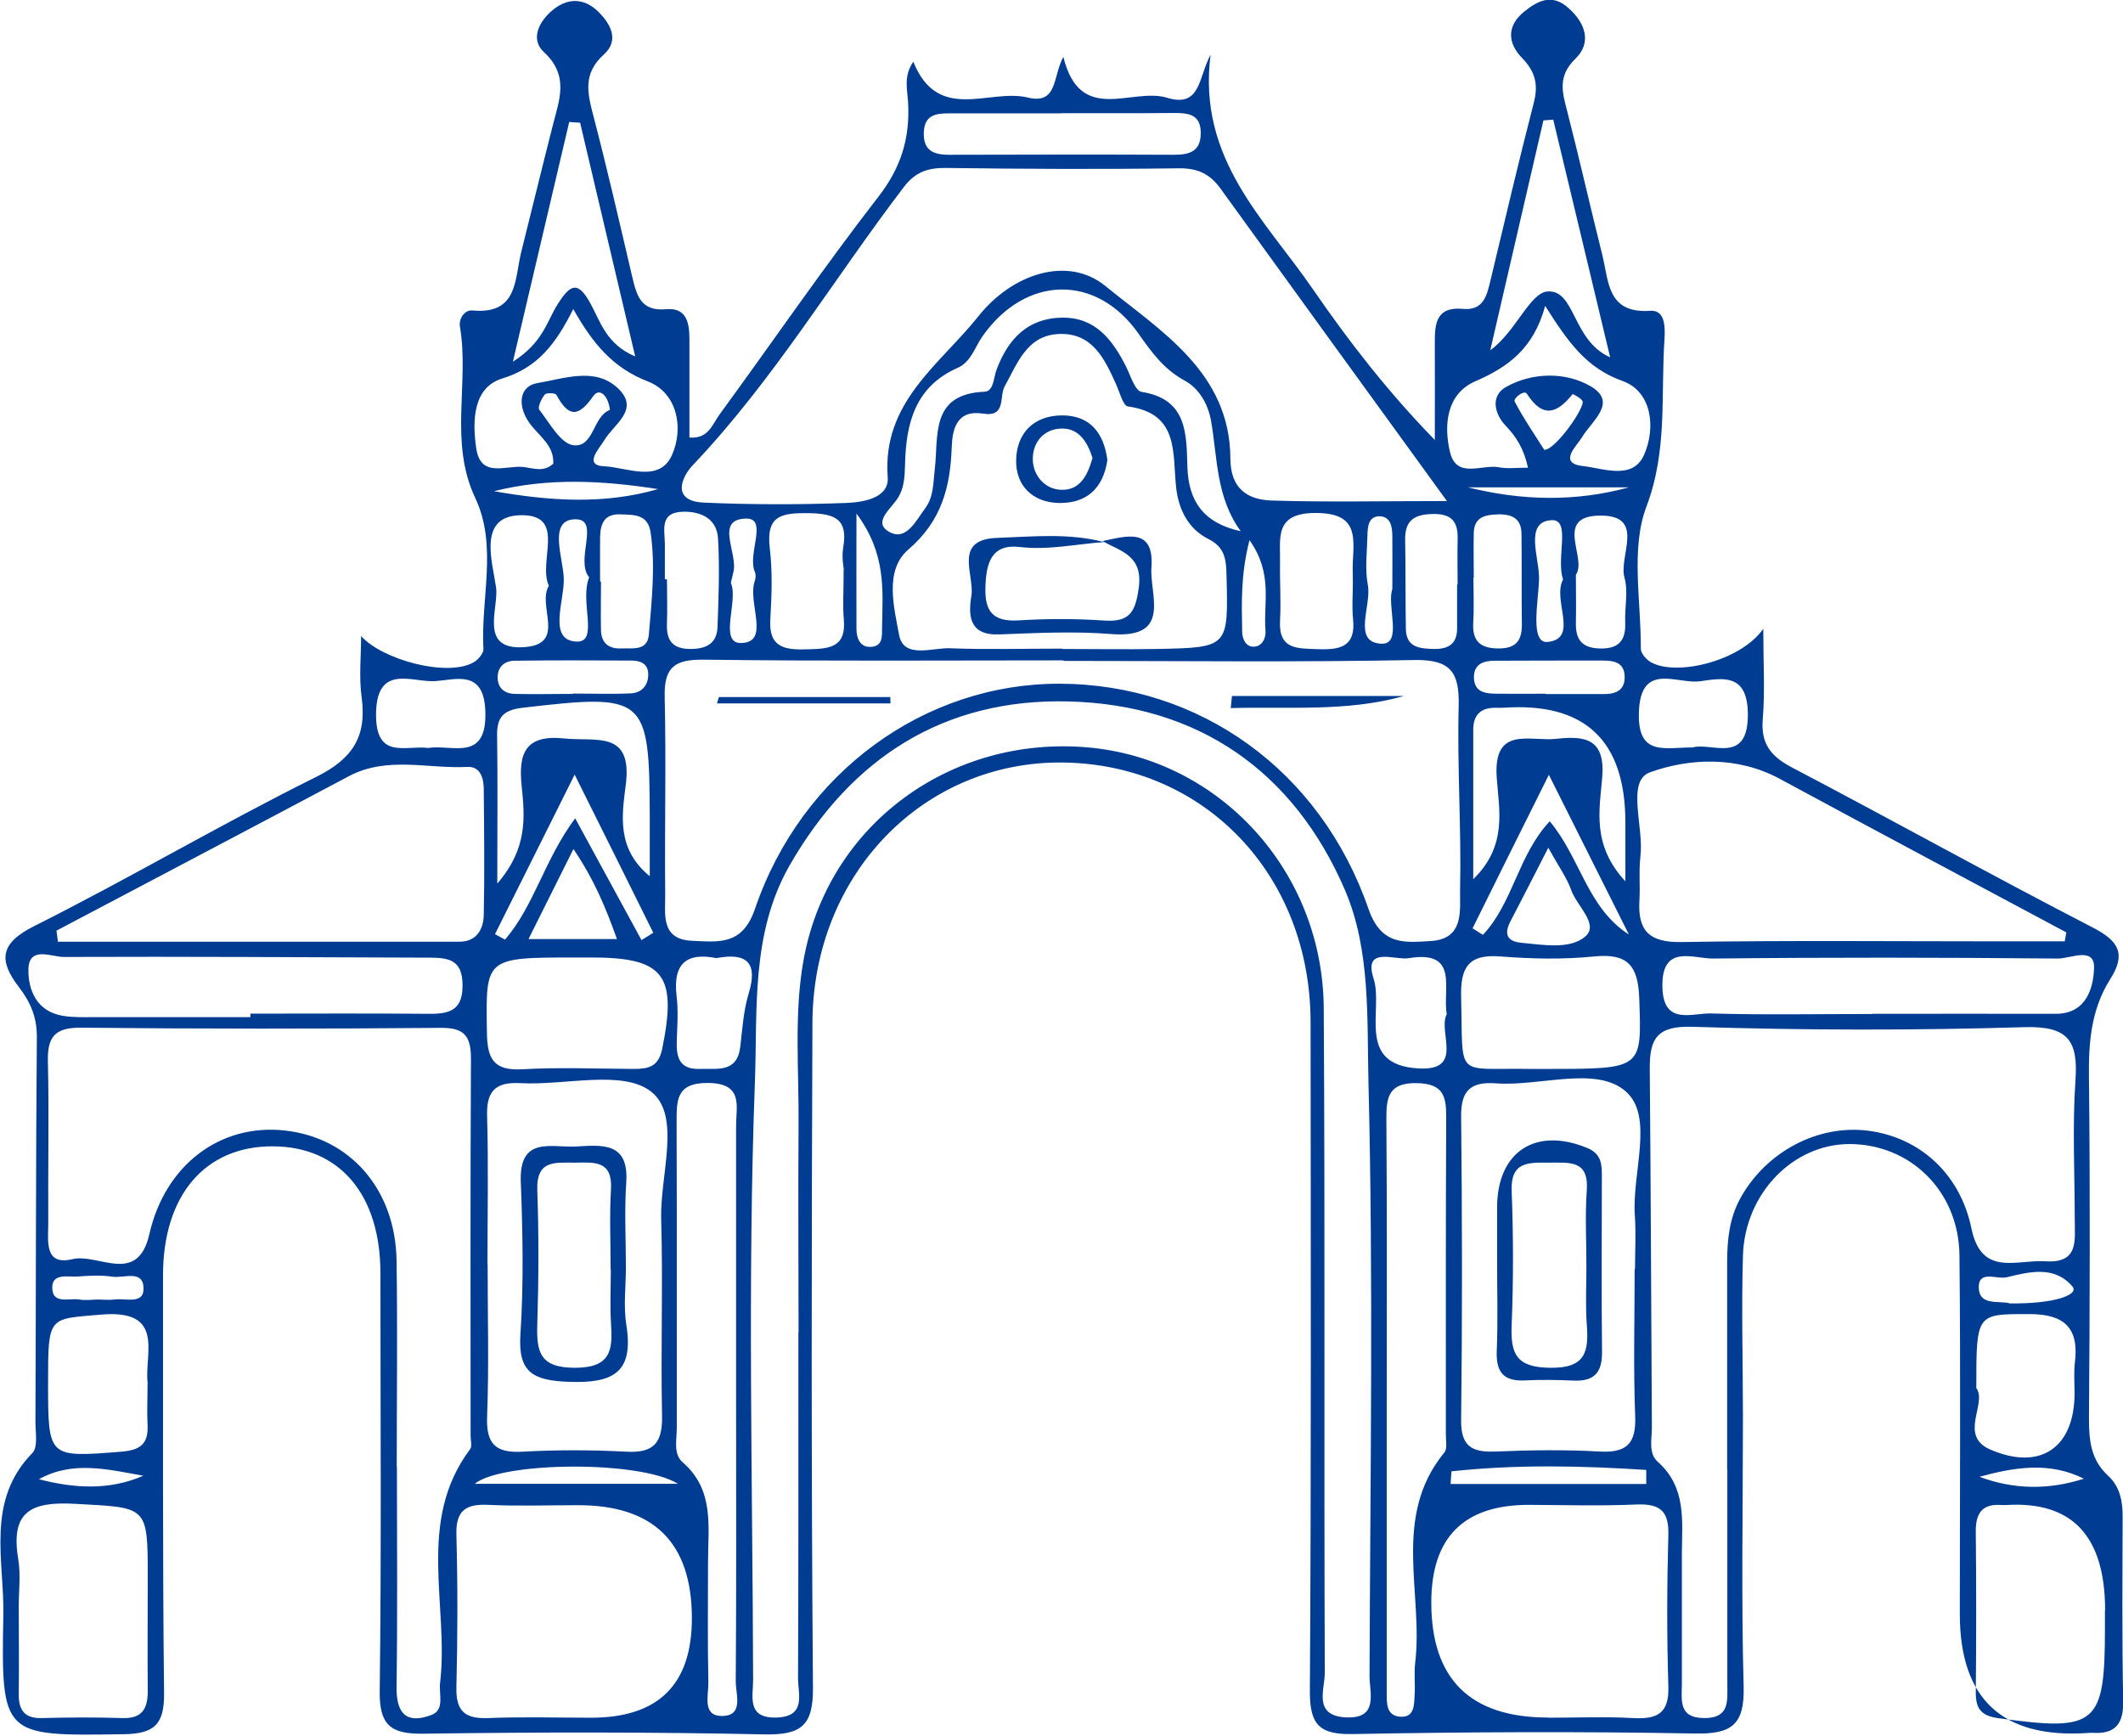 <?xml version="1.0" encoding="UTF-8"?> <svg xmlns="http://www.w3.org/2000/svg" id="_Слой_1" viewBox="0 0 120.99 98.94"><defs><style>.cls-1{fill:#003c91;stroke-width:0px;}</style></defs><path class="cls-1" d="M20.56,36.22c1.2,1.38,4.96,2.39,6.45,1.51.25-.15.56-.51.54-.76-.16-2.87.82-5.87-.46-8.58-1.52-3.22-.33-6.55-.88-9.79-.07-.44.27-.95.71-.91,2.62.25,2.4-1.8,2.79-3.35.6-2.39,1.18-4.79,1.79-7.18.37-1.47.96-2.84-.51-4.2-.8-.74-.25-1.79.56-2.43.85-.67,1.76-.63,2.54.13.72.71,1.22,1.64.32,2.45-1.19,1.07-.94,2.17-.6,3.47.8,3.05,1.5,6.12,2.22,9.19.25,1.04.47,1.98,1.92,1.85,1.19-.11,1.34.79,1.34,1.71,0,1.86,0,3.71,0,5.6,1.09.1,1.32-.78,1.73-1.33,3.02-4.13,5.91-8.35,9.04-12.39,1.31-1.68,1.81-3.38,1.69-5.4-.04-.71-.27-1.47.3-2.29,1.42,3.52,4.34,1.5,6.53,2.04,1.71.41,1.41-1.21,2.02-2.32.96,3.91,3.9,1.72,5.91,2.33,1.93.59,1.78-1.16,2.48-2.45-.76,5.95,3.12,9.41,5.84,13.37,2.05,2.98,4.27,5.84,6.94,8.58,0-1.84.01-3.67,0-5.51-.01-1.12.08-2.1,1.6-1.96,1.16.11,1.36-.73,1.57-1.61.81-3.4,1.61-6.79,2.48-10.17.26-1.02.06-1.76-.68-2.52-.83-.85-.88-1.84.14-2.65.77-.62,1.58-1.03,2.51-.19.98.87,1.33,1.98.39,2.89-1.03,1-.74,1.92-.46,3.01.7,2.72,1.32,5.47,2,8.19.37,1.49.27,3.33,2.73,3.16.85-.06.85.93.81,1.61-.22,3.19.19,6.32-1.03,9.55-.91,2.4-.3,5.38-.32,8.1,0,.25.3.6.55.75,1.45.85,5.15-.05,6.43-1.89,0,1.99.1,3.58-.03,5.14-.12,1.42.47,2.14,1.68,2.77,5.74,3.01,11.4,6.16,17.16,9.13,1.48.77,1.86,1.51.96,2.93-1.09,1.71-1.24,3.63-1.21,5.63.07,6.47.05,12.94,0,19.41,0,1.25.11,2.35,1.09,3.25.67.61.83,1.44.83,2.33-.01,3.5-.04,6.99.03,10.49.03,1.31-.44,1.92-1.76,1.83-.08,0-.17,0-.26.01q-7.29.49-7.29-6.78c0-6.81.05-13.62-.02-20.44-.04-3.65-2.79-6.33-6.26-6.34-3.21,0-5.97,2.8-6.08,6.36-.09,3.07,0,6.14,0,9.21,0,5.12-.1,10.23.04,15.35.06,2.21-.72,2.71-2.8,2.67-6.48-.12-12.97-.09-19.45.03-1.91.04-2.48-.51-2.47-2.44.08-12.7.05-25.41.04-38.11,0-8.38-6.01-14.68-14.06-14.81-7.98-.12-14.3,6.36-14.33,14.84-.05,12.62-.07,25.24.03,37.86.02,2.17-.65,2.72-2.76,2.68-6.48-.14-12.97-.13-19.45-.04-1.88.03-2.51-.51-2.48-2.45.1-7.93.04-15.86.04-23.79,0-4.48-2.32-7.21-6.12-7.23-3.88-.02-6.28,2.8-6.27,7.38.01,7.93-.03,15.86.06,23.78.02,1.8-.57,2.32-2.33,2.34-6.87.1-6.96.15-6.83-6.78.06-3.13-1.02-6.52,1.66-9.25.32-.33.17-1.15.17-1.74.03-7.33.02-14.66.08-22,0-1.11-.38-1.97-1.02-2.8-1.16-1.51-1.11-2.49.87-3.48,5.41-2.71,10.63-5.8,16.05-8.49,2.1-1.04,2.91-2.3,2.61-4.55-.16-1.15-.03-2.34-.03-3.51ZM82.46,28.55c-4.62-6.37-8.77-12.08-12.9-17.8-.6-.83-1.29-1.17-2.36-1.16-4.44.06-8.87.04-13.31-.02-1.03-.01-1.75.25-2.39,1.1-4.02,5.27-7.42,11-12.02,15.84-.64.67-1.24,2.05.64,2.13,2.7.12,5.4.12,8.1.02.97-.04,2.46-.27,2.37-1.47-.32-4.28,2.97-6.41,5.17-9.17,1.93-2.43,5.1-3.47,7.24-1.72,3.16,2.58,7.09,4.91,7.12,9.82,0,1.69.94,2.35,2.33,2.4,3.12.1,6.24.03,10.01.03ZM45.51,75.94c0-3.92-.03-7.85,0-11.77.03-3.15-.27-6.37.28-9.44,1.39-7.76,8.4-12.83,16.22-12.14,7.51.67,13.39,7.06,13.43,14.88.08,12.62.01,25.24.06,37.86,0,.94-.68,2.43,1.19,2.53,1.9.1,1.36-1.39,1.36-2.36.04-11.26.22-22.52-.06-33.77-.09-3.66.13-7.59-1.34-11.01-2.92-6.78-8.37-10.57-15.76-10.75-7.06-.18-12.37,3.19-15.9,9.36-2.22,3.89-1.81,8.29-1.97,12.38-.42,11.33-.13,22.68-.1,34.02,0,.94-.38,2.19,1.33,2.14,1.72-.05,1.23-1.34,1.23-2.25.03-6.57.02-13.13.02-19.7ZM98.43,83.7c0-3.92,0-7.84,0-11.75,0-1.29.12-2.54.77-3.7,1.46-2.62,4.39-4.18,7.26-3.82,2.91.37,5.24,2.42,5.89,5.56.57,2.79,2.58,1.77,4.22,1.88,1.92.13,1.67-1.2,1.67-2.39,0-2.64-.14-5.29.04-7.92.16-2.25-.41-3.1-2.89-3.03-6.3.19-12.62.18-18.92-.02-2.05-.07-2.46.68-2.45,2.39.06,6.81.08,13.62.12,20.44,0,.67-.21,1.48.34,1.96,1.64,1.46,1.38,3.36,1.37,5.22,0,2.47,0,4.94,0,7.41,0,.91-.23,1.96,1.27,1.97,1.47.01,1.32-.99,1.32-1.93,0-4.09,0-8.18,0-12.27ZM22.62,83.59c0,4.18.04,8.36-.02,12.54-.02,1.52.57,2.12,1.97,1.6.8-.29.43-1.18.51-1.82.52-4.45-1.38-9.2,1.71-13.33.13-.17.03-.5.03-.76,0-7.16-.02-14.33.02-21.49,0-1.29-.37-1.78-1.75-1.76-6.83.06-13.66.06-20.49-.01-1.49-.01-1.91.54-1.87,1.95.07,3.07,0,6.14.02,9.21,0,.97-.25,2.42,1.38,2.03,1.47-.35,3.71,1.52,4.38-1.42.9-3.96,4.05-6.32,7.73-5.91,3.72.41,6.3,3.36,6.36,7.41.06,3.92.01,7.85.01,11.77ZM60.61,37.65v-.02c-6.83,0-13.65.05-20.48-.04-1.66-.02-2.29.4-2.25,2.12.09,3.75-.01,7.5.03,11.25.01,1.12-.28,2.58,1.55,2.65,1.51.06,2.85.28,3.57-1.83,2.66-7.79,9.69-12.84,17.36-12.82,7.96.02,14.86,4.92,17.6,12.83.73,2.11,2.08,1.92,3.57,1.83,1.91-.12,1.63-1.79,1.65-2.9.08-3.49-.17-6.99-.08-10.47.05-1.95-.45-2.68-2.55-2.64-6.66.13-13.32.05-19.97.05ZM88.23,97.88c1.62,0,3.24-.07,4.85.02,1.35.07,2.05-.25,2-1.8-.09-2.89-.08-5.78,0-8.67.03-1.38-.53-1.75-1.82-1.7-2.04.09-4.09.03-6.13.02q-5.56,0-5.56,5.56,0,6.56,6.66,6.56ZM32.92,85.77c-1.7,0-3.41.06-5.11-.02-1.3-.06-1.84.35-1.8,1.72.08,2.89.07,5.79,0,8.68-.03,1.34.47,1.8,1.8,1.75,1.96-.08,3.92-.02,5.88-.02q5.76,0,5.74-5.7-.02-6.43-6.51-6.41ZM60.55,36.97s0,0,0,.01c1.79,0,3.58.03,5.37,0,4.11-.08,4.08-.09,3.98-4.18-.02-.92-.09-1.62-1.04-2.09-1.15-.58-1.69-1.69-1.83-2.91-.22-1.98.19-4.24-2.75-4.64-.28-.04-.48-.84-.69-1.3-.65-1.43-1.34-2.89-3.21-2.83-1.85.06-2.39,1.66-3.13,3-.31.56.1,1.75-1.21,1.54-1.51-.24-1.76.87-1.8,1.89-.08,2.29-.57,4.22-2.48,5.86-1.37,1.18-.81,3.29-.52,4.86.26,1.38,1.87.72,2.9.76,2.13.08,4.26.02,6.39.02ZM3.22,53.03c.03.21.05.42.08.63,7.63,0,15.26,0,22.89,0,.98,0,1.36-.72,1.38-1.52.05-2.38.02-4.76,0-7.15,0-.64-.19-1.32-.92-1.29-2.26.12-4.58-.63-6.77.53-5.55,2.95-11.11,5.87-16.66,8.8ZM117.67,53.64c.03-.17.06-.34.09-.51-5.44-2.91-10.89-5.81-16.33-8.75-2.42-1.31-5.16-1.18-7.4-.37-1.36.49-.34,3.11-.54,4.76-.1.84-.01,1.7-.06,2.55-.1,1.72.56,2.39,2.39,2.36,6.05-.1,12.11-.04,18.17-.04,1.23,0,2.45,0,3.68,0ZM27.79,72.05h0c0,2.89.08,5.78-.03,8.67-.06,1.59.5,2.09,2.05,2,1.95-.11,3.92-.1,5.87,0,1.57.09,2.08-.49,2.05-2.04-.08-3.74.06-7.48-.05-11.22-.07-2.51,1.17-5.92-.59-7.27-1.63-1.25-4.89-.33-7.43-.47-1.46-.08-1.95.48-1.9,1.91.08,2.8.02,5.61.02,8.41ZM93.18,72.31c0-1.02.06-2.04-.01-3.06-.17-2.42,1.11-5.64-.52-7.06-1.69-1.48-4.88-.27-7.41-.46-1.41-.1-1.98.4-1.97,1.86.06,5.77.07,11.55,0,17.33-.02,1.54.66,1.85,2,1.79,1.95-.08,3.91-.11,5.86,0,1.54.09,2.12-.41,2.06-2-.11-2.8-.03-5.6-.03-8.41ZM79.03,79.83c0,2.81,0,5.61,0,8.42,0,2.72,0,5.44,0,8.17,0,.59-.05,1.33.74,1.4.86.08.82-.69.85-1.27.04-.59-.04-1.2.03-1.78.48-4.01-1.35-8.34,1.67-12.01.17-.21.08-.66.08-1,0-6.04-.01-12.08.02-18.12,0-1.18-.17-1.88-1.64-1.92-1.62-.04-1.78.76-1.77,2.04.04,5.36.02,10.72.02,16.08ZM41.95,79.98h0c0-5.28,0-10.56,0-15.83,0-1.12.43-2.42-1.59-2.44-1.85-.02-1.8,1.01-1.8,2.29.02,5.79,0,11.58.01,17.36,0,.67-.21,1.49.33,1.96,1.83,1.58,1.45,3.68,1.45,5.69,0,2.3-.03,4.6.02,6.89.01.69-.35,1.84.71,1.88,1.34.04.85-1.23.85-1.96.04-5.28.02-10.55.02-15.83ZM119.97,91.76q0-6.35-5.63-6c-.08,0-.17,0-.26,0-1.11-.09-1.49.46-1.48,1.52.03,3.06.03,6.12,0,9.18,0,.92.32,1.32,1.31,1.45,5.57.77,6.05.39,6.05-5.13,0-.34,0-.68,0-1.02ZM1.07,91.65c0,1.62.02,3.23,0,4.85-.02.93.31,1.43,1.32,1.4,1.53-.04,3.06-.05,4.59,0,1.17.04,1.45-.59,1.44-1.59-.02-2.12,0-4.25,0-6.38,0-4.18,0-4.01-4.18-4.24-2.55-.14-3.64.5-3.2,3.15.15.91.02,1.87.03,2.8ZM14.27,57.98c0-.07,0-.15,0-.22,3.41,0,6.81-.02,10.22.01,1.22.01,1.9-.27,1.87-1.7-.03-1.35-.76-1.49-1.81-1.5-6.98-.02-13.95-.07-20.93-.04-.67,0-1.98-.65-2,.71-.02,1.17.47,2.39,1.94,2.64.58.1,1.19.08,1.78.08,2.98,0,5.95,0,8.93,0ZM106.69,57.77h0c3.49,0,6.98-.01,10.47,0,1.79,0,2.15-1.56,2.18-2.62.04-1.22-1.35-.53-2.05-.53-6.55-.06-13.11-.07-19.66,0-1.13.01-2.94-.85-2.89,1.61.04,2.23,1.68,1.49,2.77,1.52,3.06.09,6.13.03,9.19.03ZM32.81,54.56c-5.19,0-5.13,0-5.06,4.28.02,1.48.37,2.18,2,2.09,2.12-.12,4.25-.03,6.37-.02.82,0,1.41-.11,1.62-1.15.86-4.23.11-5.22-4.16-5.2-.25,0-.51,0-.76,0ZM88.19,60.91c5.46,0,5.37,0,5.23-4.04-.07-1.84-.65-2.56-2.56-2.37-1.77.18-3.57.14-5.35,0-1.88-.15-2.29.68-2.24,2.38.12,4.65-.39,3.96,3.89,4.03.34,0,.68,0,1.02,0ZM70.71,30.27c-1.41-1.93-1.32-4.15-1.69-6.28-.16-.91-.64-1.83-1.5-2.3-1.17-.63-1.88-1.6-2.63-2.67-2.42-3.45-6.47-3.33-8.91.16-.43.62-.64,1.44-1.4,1.78-2.41,1.06-2.94,3.13-3,5.46-.02.69-.03,1.36-.42,1.97-.38.6-1.41,1.35-.53,1.89,1,.61,1.56-.6,2.1-1.32.48-.65.45-1.42.54-2.19.23-1.9-.29-4.32,2.84-4.45.53-.02.51-.81.69-1.27.65-1.73,1.77-2.93,3.74-2.95,1.89-.02,2.86,1.26,3.63,2.78.26.52.52,1.4.89,1.45,2.62.41,2.55,2.41,2.61,4.27.06,1.93.89,3.2,3.04,3.67ZM31.53,26.44c.07-1.07-.84-1.61-1.36-2.34-.71-1-.57-2.1.45-2.27,1.49-.24,3.27-.94,4.58.28,1.31,1.22-.21,2.04-.77,2.99-.26.44-1.21,1.42,0,1.47,1.27.05,3.15.99,3.87-.65.67-1.51.32-3.53-1.39-4.19-1.96-.76-3.11-2.12-4.24-4.12-1,2-2.03,3.34-4.05,3.96-1.66.51-1.71,2.4-1.48,3.97.25,1.73,1.7.96,2.68,1.07.54.06,1.16.32,1.7-.18ZM87.08,26.65c-.24-1.1-.67-1.76-1.27-2.39-.67-.7-.86-1.72.02-2.21,1.53-.86,3.43-.85,4.82-.04,1.57.92.07,1.96-.5,2.92-.28.47-1.4,1.47.08,1.63,1.12.12,2.81.82,3.46-.63.69-1.54.46-3.62-1.22-4.22-2.04-.73-3.08-2.17-4.41-4.28-.66,2.44-2.12,3.49-3.99,4.3-1.62.71-1.8,2.46-1.44,4.01.37,1.59,1.84.69,2.82.89.46.09.95.02,1.63.02ZM8.41,78.77c-.18-1.65,1.02-4.18-2.65-3.86-3,.26-3.02.04-3.02,3.87,0,4.31,0,4.27,4.18,3.94,1.09-.09,1.54-.45,1.49-1.52-.04-.76,0-1.53,0-2.43ZM112.62,79.08c.67.87-1.04,2.72.81,3.52,2.87,1.24,4.79-.13,4.8-3.19,0-.59-.05-1.19.02-1.78.24-1.98-.62-2.75-2.59-2.75-3.03,0-3.03-.06-3.03,4.19ZM60.47,6.46c-2.13,0-4.27,0-6.4,0-.73,0-1.37.09-1.42,1.05-.05,1.04.51,1.31,1.43,1.31,4.27-.01,8.54-.02,12.81,0,.88,0,1.53-.17,1.54-1.21.02-1.1-.71-1.18-1.55-1.17-2.13.02-4.27,0-6.4.01ZM92.63,50.24c0-1.52,0-2.45,0-3.38q0-7.02-6.96-6.53c-.17.01-.34,0-.51,0-.85.02-1.21.48-1.2,1.3,0,2.68,0,5.36,0,8.47,1.96-1.91,1.47-3.94,1.34-5.77-.22-3.01,1.89-2.06,3.4-2.23,1.67-.19,2.79.02,2.61,2.2-.15,1.84-.61,3.85,1.33,5.93ZM91.76,20.35c-1.15-4.8-2.19-9.17-3.24-13.53-.19.01-.37.03-.56.04-1.01,4.37-2.02,8.73-3.03,13.1,1.44-1.04,2.26-3.27,3.25-3.35,1.61-.13,1.4,2.78,3.58,3.75ZM33.05,6.99c-.2-.01-.41-.02-.61-.04-1.02,4.34-2.04,8.68-3.21,13.66,1.73-1.09,1.95-2.34,2.56-3.29.7-1.09,1.13-1.37,1.87-.01.56,1.03.9,2.31,2.54,3-1.1-4.67-2.12-9-3.14-13.32ZM28.34,50.35c1.74-2.02,1.57-3.79,1.39-5.56-.19-1.82.17-2.95,2.43-2.71,1.8.19,3.91-.5,3.5,2.66-.22,1.72-.53,3.63,1.37,5.19,0-1.31,0-2.32,0-3.34-.02-6.94-.21-7.08-7.25-6.26-1.1.13-1.47.54-1.45,1.59.04,2.61.01,5.23.01,8.42ZM48.09,32.43s-.13-.63-.04-1.2c.29-1.64-.43-1.96-1.96-1.99-1.56-.02-2.44.13-2.22,2,.16,1.33.11,2.7.03,4.05-.1,1.62.83,1.75,2.09,1.71,1.2-.03,2.25-.05,2.1-1.71-.07-.76-.01-1.52-.01-2.87ZM77.09,33.23h.01c0-.42-.02-.85,0-1.27.09-1.52.18-2.72-2.1-2.73-2.39-.01-2.03,1.42-2.05,2.82-.02,1.1.06,2.2,0,3.29-.1,1.68.97,1.61,2.15,1.65,1.29.05,2.18-.14,2.01-1.73-.07-.67-.01-1.35-.01-2.03ZM40.85,54.6c-1.76-.36-2.51.35-2.29,2.16.1.83.04,1.68.01,2.52-.04.96.14,1.68,1.34,1.63.99-.03,2.11.23,2.28-1.28.12-1,.18-2.03.47-2.99.54-1.76-.06-2.37-1.81-2.05ZM82.45,57.81c-.25-1.47.73-3.69-2.17-3.21-.78.13-2.6-.71-2,1.16.58,1.78-1.03,4.9,2.53,5.12,2.67.17,1.13-2.05,1.63-3.07ZM24.4,42.62c1.36-.22,3.36.84,3.26-2.09-.08-2.38-1.64-1.81-2.83-1.72-1.33.1-3.39-1.05-3.4,1.92,0,2.57,1.68,1.73,2.97,1.89ZM96.46,42.59c1.09-.31,3.2,1.03,3.15-1.96-.04-2.28-1.45-1.99-2.73-1.81-1.31.18-3.42-1.16-3.48,1.83-.06,2.46,1.48,1.94,3.07,1.94ZM37.88,33.01h.13c0,.84.03,1.69,0,2.53-.04.93.3,1.43,1.3,1.44.89.01,1.54-.28,1.58-1.23.06-1.68.13-3.38.03-5.06-.06-1.1-.92-1.55-1.98-1.53-1.36.02-1.06,1.01-1.05,1.83,0,.67,0,1.35,0,2.02ZM83.06,33.31s0,0,.01,0c0-.84-.02-1.69,0-2.53.04-1.03-.31-1.53-1.46-1.49-1.08.03-1.55.42-1.53,1.49.03,1.69.01,3.37.04,5.06.02,1.06.79,1.12,1.6,1.14.8.01,1.31-.27,1.32-1.14,0-.84,0-1.69,0-2.53ZM89.81,32.74c0,1.05.02,1.9,0,2.75-.02.91.31,1.42,1.31,1.46,1.11.05,1.55-.43,1.5-1.5-.03-.85.18-1.75-.04-2.53-.35-1.24,1.24-3.56-1.39-3.54-2.68.02-.71,2.43-1.38,3.37ZM31.28,33.38c-.65-1.39,1.07-4.1-1.65-4.02-2.41.07-1.57,2.64-1.36,4.11.17,1.2-1.03,3.63,1.67,3.4,2.36-.2.65-2.37,1.34-3.49ZM34.22,33.14s.02,0,.03,0c0,.93-.02,1.86,0,2.78.02.72.44,1.06,1.15,1.03.65-.03,1.5.17,1.58-.8.16-1.93.38-3.86.1-5.8-.15-1.06-.95-1.01-1.72-1.04-.92-.04-1.15.54-1.16,1.3-.01.84,0,1.69,0,2.53ZM83.97,32.91h0c0,.85.04,1.69-.01,2.54-.07,1.1.41,1.51,1.49,1.5,1.04-.01,1.3-.55,1.28-1.45-.02-1.69,0-3.38-.02-5.07,0-.87-.53-1.14-1.33-1.12-.75.02-1.37.15-1.39,1.06-.02.84,0,1.69,0,2.54ZM83.91,52.89c.2.13.4.25.6.38,1.72-1.82,2.01-4.56,3.81-6.47,1.75,2.09,2.13,4.92,4.51,6.45-1.44-2.88-2.88-5.75-4.56-9.1-1.62,3.25-2.99,6-4.35,8.75ZM32.78,46.63c1.35,2.48,2.57,4.71,3.78,6.94.22-.14.44-.28.67-.42-1.4-2.83-2.81-5.66-4.48-9.01-1.68,3.37-3.11,6.23-4.54,9.09.19.1.38.21.57.31,1.67-1.93,2.24-4.55,4-6.91ZM88.08,39.54s0,0,0,.01c1.11,0,2.22,0,3.33,0,.68,0,1.2-.22,1.18-1-.02-.8-.6-.91-1.25-.91-2.05,0-4.09,0-6.14.01-.65,0-1.22.18-1.2.98.03.82.65.89,1.27.9.94.01,1.88,0,2.82,0ZM32.64,39.55s0-.02,0-.03c1.11,0,2.21.04,3.32-.01.55-.03.94-.38.98-.98.05-.68-.4-.89-.96-.89-2.21-.01-4.43-.02-6.64.01-.56,0-.97.32-.98.94,0,.62.39.93.96.95,1.11.03,2.21,0,3.32,0ZM88.24,48.3c-.86,1.68-1.5,2.94-2.16,4.2-.37.71-.21,1.14.61,1.22,1.26.12,2.8.4,3.67-.37.78-.69-.51-1.74-.82-2.64-.25-.7-.71-1.33-1.3-2.4ZM30.12,53.51c1.86,0,3.36,0,5.04,0-.65-1.82-1.3-3.39-2.48-5.13-.91,1.82-1.65,3.31-2.56,5.13ZM27.06,84.55c3.8,0,7.51,0,11.58,0-2.22-1.36-10.08-1.25-11.58,0ZM79.35,33.56c0-1.14.01-2.07,0-2.99,0-.51-.08-1.13-.71-1.15-.66-.02-.7.61-.71,1.11-.02.93-.15,1.88.02,2.78.24,1.19-.92,3.3.78,3.37,1.22.05.29-2.17.62-3.11ZM89.08,33.02c-.42-1.21.48-3.44-.66-3.38-1.59.09-.67,2.19-.71,3.37-.03,1.24-.54,3.67.49,3.57,1.82-.19.24-2.39.88-3.56ZM82.72,83.85c-.02.24-.04.48-.05.71,3.72,0,7.44,0,11.15,0,0-.27,0-.53,0-.8-3.7-.24-7.4-.32-11.1.08ZM41.65,33.22c.45.96-.7,3.42.56,3.42,1.74,0,.36-2.32.81-3.55.05-.15.06-.36,0-.5-.45-1.03.78-3.07-.51-3.04-1.81.04-.42,2-.72,3.07-.02.08-.04.16-.14.6ZM28.15,27.99c3.13.55,6.25.78,9.35-.12-3.13-.49-6.25-.66-9.35.12ZM48.81,29.26c0,2.56-.01,4.56,0,6.57,0,.53.2,1.07.83,1.03.7-.04.62-.64.63-1.15.03-2.05.26-4.14-1.47-6.46ZM92.83,27.77c-3.06,0-6.12,0-9.17,0,3.09.77,6.15.83,9.17,0ZM33.58,32.9c-.83-.98.65-3.3-.77-3.31-1.61-.01-.71,2.21-.68,3.38.04,1.26-.93,3.53.73,3.59,1.3.05.15-2.29.72-3.67ZM71.21,30.77c-.52,2.05-.44,3.62-.42,5.19,0,.46.21.91.68.89.46-.02.69-.49.65-.94-.13-1.55.45-3.21-.91-5.13ZM34.76,23.36c-.09-.8-.59-1.3-.95-.79-.86,1.24-1.42,1.19-2.1-.07-.06-.11-.57-.13-.66-.02-.19.23-.42.72-.32.86.59.76,1.22,1.94,1.95,2.03,1.18.14,1.1-1.66,2.08-2.01ZM114.51,74.27c2.52.04,4-.48,3.6-.96-1.02-1.2-2.43-.85-3.74-.53-.57.14-1.64-.44-1.6.62.04,1.01,1.14.71,1.74.86ZM88.01,25.63c.6.05,2.38-2.46,2.17-2.79-.12-.18-.54-.4-.56-.38-.88,1.1-1.69,1.4-2.6-.02-.16-.25-.79.26-.7.44.52.99,1.16,1.92,1.68,2.74ZM8.17,84.09c-2-.35-4.02-.88-5.95.2,2,.52,3.99.65,5.95-.2ZM112.81,84.15c1.97.74,3.96.75,5.95.11-1.95-.98-3.94-.66-5.95-.11ZM5.52,74.05c.34,0,.68.04,1.01,0,.6-.09,1.64.29,1.65-.59.02-1.15-1.12-.61-1.77-.71-.66-.1-1.34-.06-2.01-.01-.54.03-1.4-.19-1.42.59-.03,1.03.96.62,1.54.72.33.06.67.01,1.01,0Z"></path><path class="cls-1" d="M40.97,39.72h9.77c0,.12,0,.24.01.36-3.3,0-6.6,0-9.89,0,.04-.12.07-.24.11-.36Z"></path><path class="cls-1" d="M70.22,39.66h9.79c-3.27.92-6.58.59-9.87.69.02-.23.05-.46.07-.69Z"></path><path class="cls-1" d="M62.84,30.83c1.36-.28,2.95-.8,2.78,1.51-.11,1.56,1.19,4.06-2.28,3.79-2.12-.17-4.26-.06-6.39.02-1.74.07-1.77-1.1-1.59-2.2.19-1.2-1.07-3.21,1.47-3.3,2.03-.07,4.07-.29,6.09.24-1.59.11-3.16.47-4.8.28-1.61-.19-1.92.9-1.96,2.28-.05,1.43.46,1.99,1.91,1.9,1.61-.1,3.24-.1,4.86.01,1.46.1,1.78-.49,1.97-1.88.24-1.82-1.01-2.06-2.06-2.64Z"></path><path class="cls-1" d="M63.11,26.21c-.24,1.66-1.23,2.49-2.79,2.45-1.48-.04-2.44-1-2.41-2.44.03-1.53.99-2.54,2.61-2.55,1.65,0,2.39,1.05,2.59,2.54ZM62.26,26.09c-.27-.86-.74-1.65-1.68-1.67-1.07-.02-1.75.77-1.72,1.8.03.87.67,1.65,1.6,1.69,1.11.05,1.53-.86,1.8-1.81Z"></path><path class="cls-1" d="M35.67,72.22c0,1.11-.15,2.23.03,3.31.43,2.73-.81,3.3-3.29,3.21-2.04-.08-2.9-.53-2.75-2.73.19-2.88.13-5.78.02-8.67-.1-2.63,1.75-1.93,3.15-2.01,1.46-.08,3.02-.28,2.86,2.05-.11,1.61-.02,3.23-.02,4.84ZM34.8,72.34c0-1.53-.07-3.06.02-4.59.09-1.6-.92-1.52-1.99-1.5-1.1.02-2.27-.23-2.21,1.56.09,2.55.08,5.1,0,7.65-.05,1.57.14,2.48,2.14,2.48,2.08,0,2.16-1.03,2.06-2.54-.06-1.02-.01-2.04-.01-3.06Z"></path><path class="cls-1" d="M85.32,71.88c0-1.02,0-2.03,0-3.05-.01-3.2,2.19-4.64,5.15-3.41.83.35.82.98.82,1.66,0,3.3-.03,6.61.01,9.91.02,1.19-.41,1.73-1.61,1.68-.93-.04-1.87-.06-2.8-.01-1.23.06-1.64-.51-1.59-1.69.07-1.69.02-3.39.02-5.08ZM90.41,72.16c0-1.44-.08-2.89.02-4.32.13-1.77-1-1.58-2.14-1.59-1.17,0-2.21-.09-2.14,1.63.1,2.54.1,5.09,0,7.62-.07,1.64.26,2.42,2.19,2.44,2.04.03,2.21-.93,2.09-2.49-.08-1.1-.02-2.2-.02-3.3Z"></path></svg> 